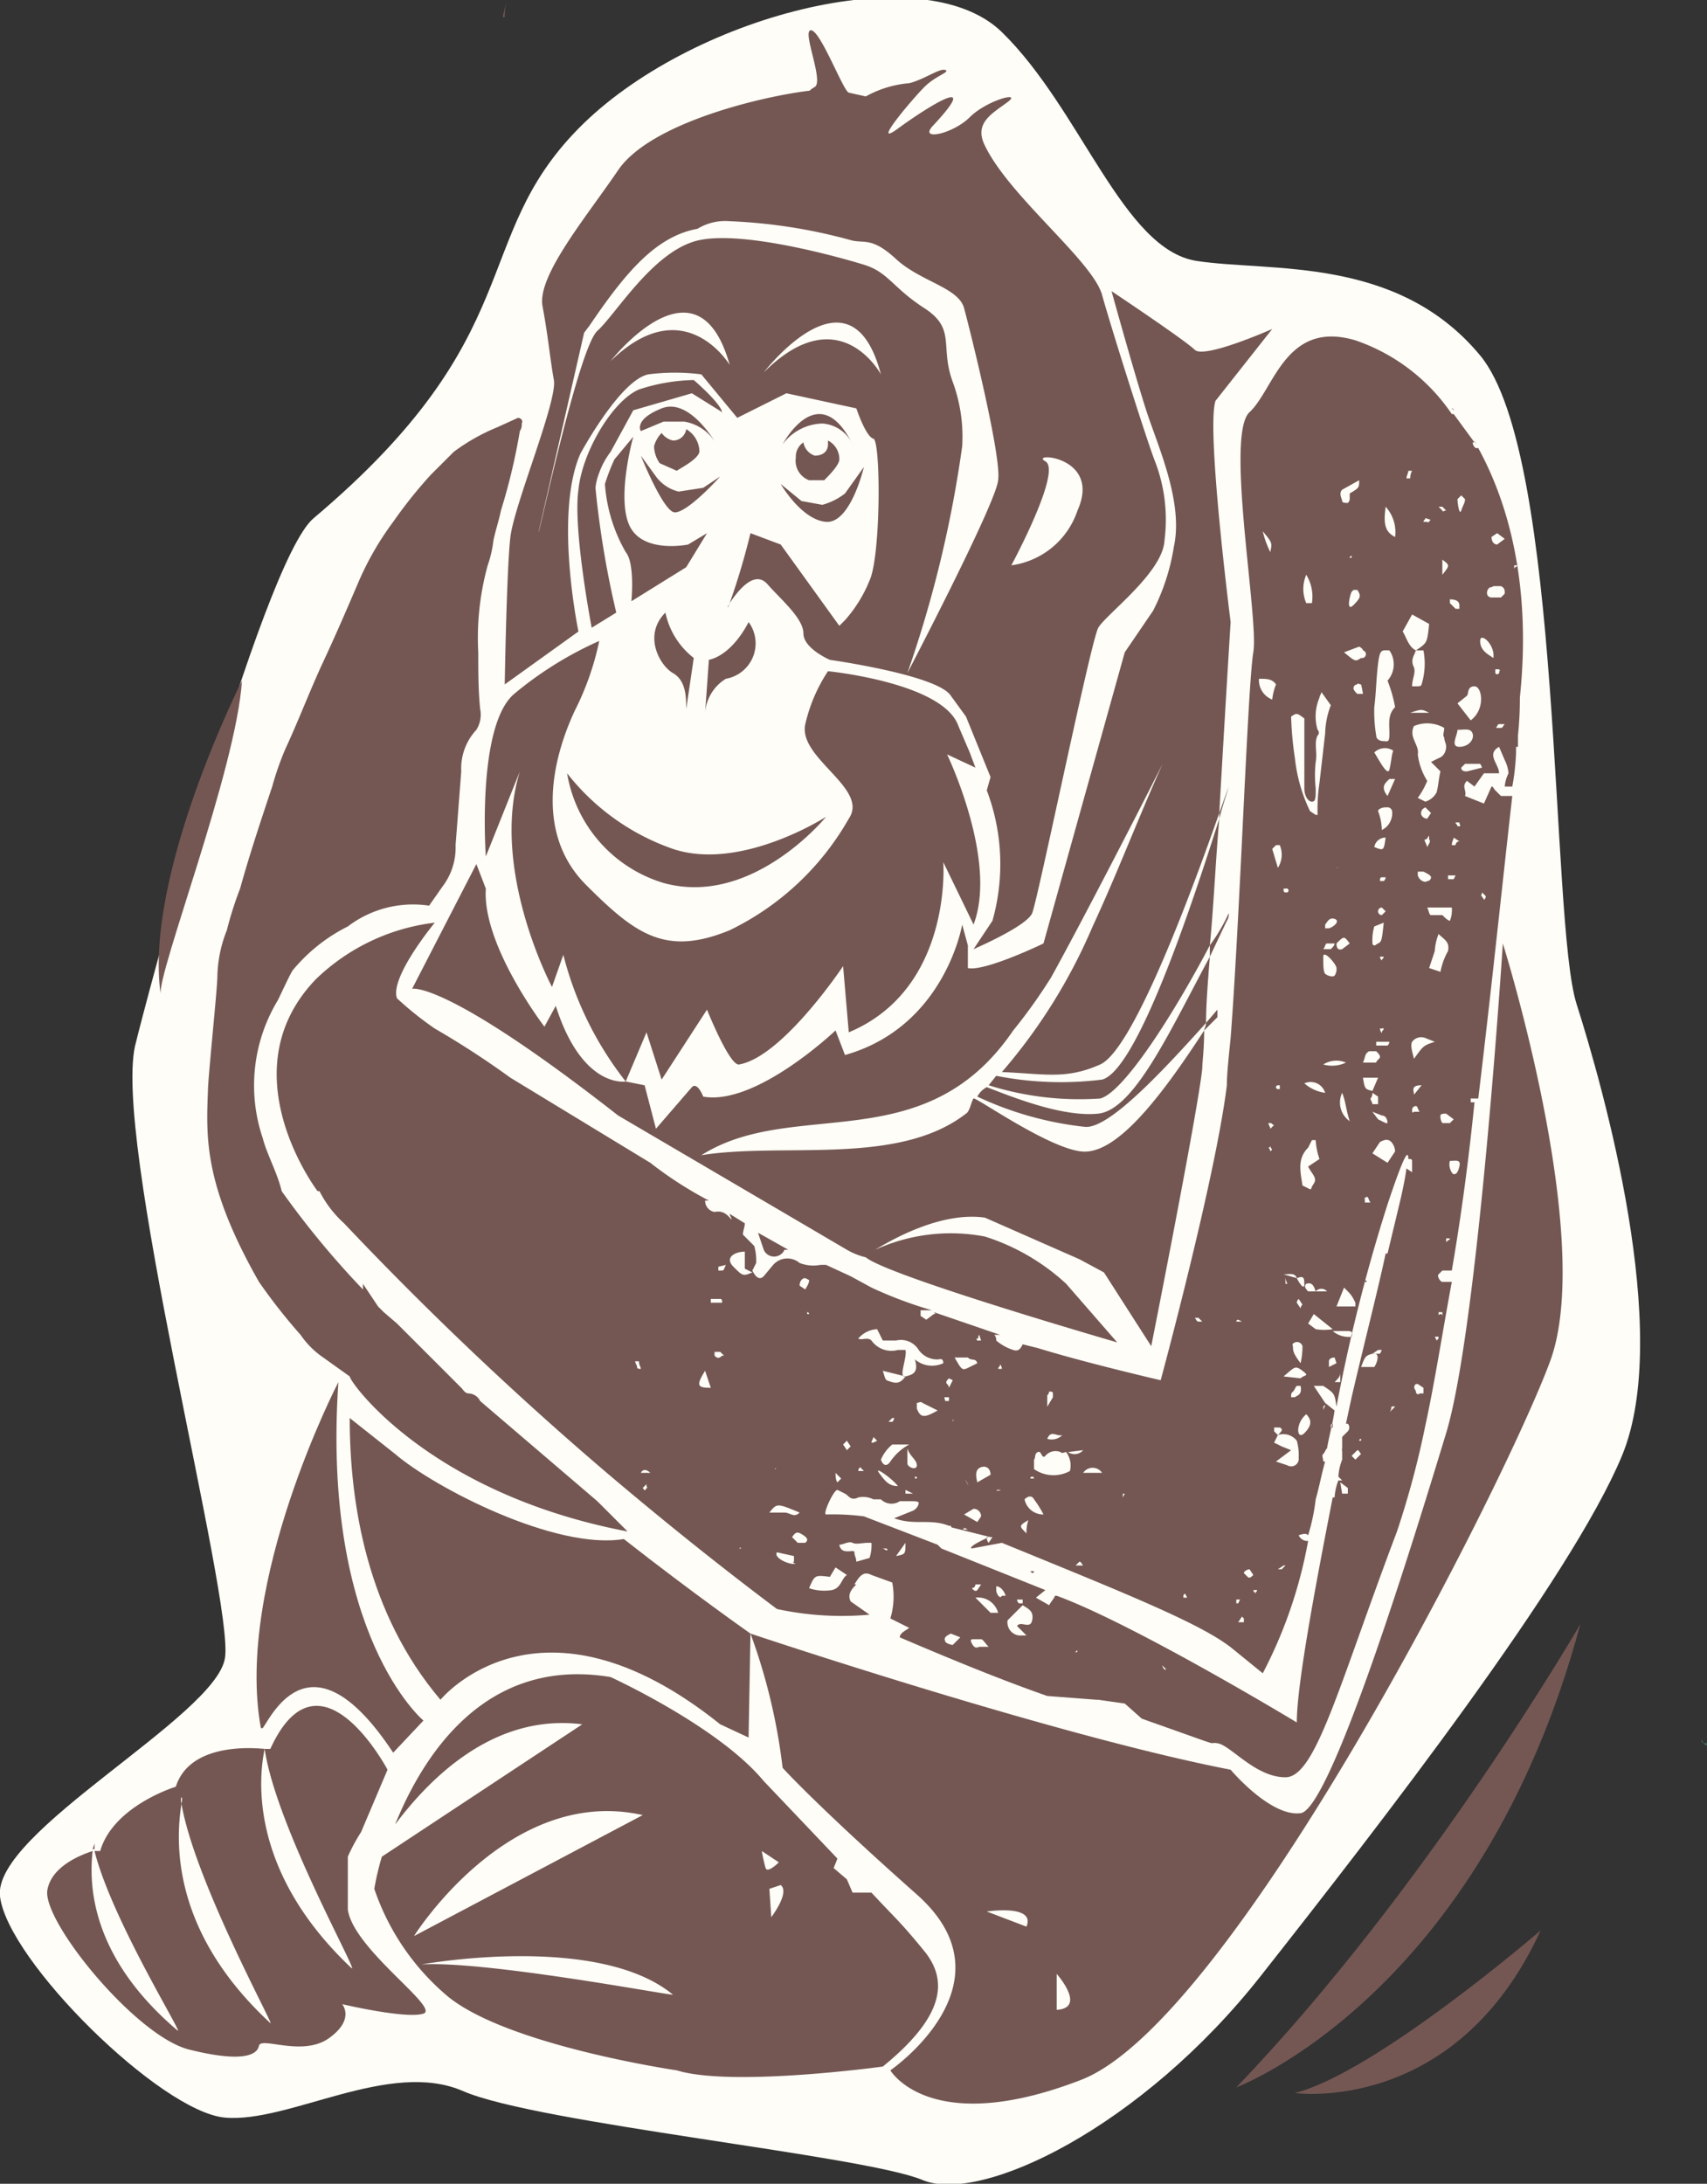 <svg id="Layer_1" data-name="Layer 1" xmlns="http://www.w3.org/2000/svg" viewBox="0 0 90.3 115.5"><rect x="0" y="0" width="90.3" height="115.5" fill="#333333" stroke="none"/><defs><style>.cls-1{fill:#fefdf7;}.cls-2{fill:#745753;}.cls-3{fill:#426d61;}</style></defs><path class="cls-1" d="M7.2,55.1c.2-.9,6.6-25.4,9.4-27.7,11.5-9.7,8.2-14.7,14-20.6S48.8-2.4,53,1.7s6.4,11.5,10.3,12.1,10.6-.3,15,5S82,48.7,83.4,53.1,88.5,70.5,85.8,77,73,96.5,66.7,104.5s-14.8,12.1-17.9,10.8-20.4-3-24.3-4.7-9.2,1.7-12.6,1.4S.4,103.7,0,100.3s11.4-9.5,11.9-12.6S5.8,59.8,7.2,55.1Z"/><path class="cls-2" d="M26.8.1a2.8,2.8,0,0,0-.1.8h-.1A7.3,7.3,0,0,1,26.8.1Z"/><path class="cls-2" d="M22,.3"/><path class="cls-3" d="M90.3,92.3c-.2,0-.2-.2-.3-.3h0c0,.2.1.2.3.2Z"/><path class="cls-3" d="M90.3,92.3h-.1c0-.1,0-.1.1-.1Z"/><path class="cls-2" d="M45.1,23.5a1.9,1.9,0,0,0-1.6-1.1,2.7,2.7,0,0,0-2.1,1.1S43.3,19.9,45.1,23.5Z"/><path class="cls-2" d="M58.2,58.1a16,16,0,0,1-5.9-.7l.4-.5a17.6,17.6,0,0,0,5.6.2c1.9-.5,4.9-9.7,6.2-13.8-.2,2.3-.3,4.7-.5,6.7C62,53.8,59.4,57.8,58.2,58.1Z"/><path class="cls-2" d="M22.4,91l-1.6,1.7c-4.3-6.5-6.4-2-6.9-1.3h-.1c-1.4-7.7,4.1-18.3,4.1-18.3C17,86.5,22.4,91,22.4,91Z"/><path class="cls-2" d="M35.2,32.4a4.1,4.1,0,0,0,1.5,2.4l-.4,2.7c0-.6,0-1.5-.7-1.9S34,33.6,35.2,32.4Z"/><path class="cls-2" d="M43.7,27.6c-1.3-.1-2.4-2-2.4-2l1.1.9,1.1.2a3.4,3.4,0,0,0,1.2-.6l1-1.4S45,27.7,43.7,27.6Z"/><path class="cls-2" d="M44.4,24.3c0,.3-.6.9-.8,1.1h-.8a1.1,1.1,0,0,1-.7-1.2.9.9,0,0,1,.4-.8h0a.9.9,0,0,0,.6.7c.4,0,.7-.2.7-.6v-.2A1.1,1.1,0,0,1,44.4,24.3Z"/><path class="cls-2" d="M57.4,59.6A17.9,17.9,0,0,1,51.7,58a1.2,1.2,0,0,1,.5-.5c1.3.5,4,1.6,5.9,1.4s3.8-4.4,5.9-8.3c-.1,1.3-.2,2.5-.2,3.5C61.2,57,58.6,59.7,57.4,59.6Z"/><path class="cls-2" d="M65.1,32.9s-.3,4.8-.6,10.1c-1.3,3.7-4.5,12.5-6.3,13.3s-2.9.5-5.2.4A29.3,29.3,0,0,0,57.8,49c1.3-2.8,2.4-5.7,3.7-8.6-1.2,2.4-4.4,8.6-5.9,11.3a28.3,28.3,0,0,1-2,2.8C48.9,61.4,42,58,37.1,61.1c4.3-.7,10.4.6,14-2.2.2-.1.3-.7.4-.8s3.9,2.6,5.7,2.8,4.1-2.7,6.5-6.4c0,1-.1,1.7-.1,2-.2,2.1-2.7,14.7-2.7,14.7l-2.5-3.9-1.3-.7-5-2.2c-2.1-.3-4.5.9-5.8,1.7a9.6,9.6,0,0,1,5.8-.7,11.4,11.4,0,0,1,4.3,2.5L59.1,71S47,67.5,45.8,66.5a3.7,3.7,0,0,1-1-.4L32.7,59c-9.2-7.2-10.9-6.7-10.9-6.7l3.4-6.6.5,1.3c-.2,3,3.1,7.3,3.1,7.3l.6-1.1c1.4,4.4,3.7,4,3.7,4l1,.2.6,2.3,1.9-2.2c.3-.3.6.5.6.5,2.8.5,7-3.5,7-3.5l.5,1.3c5.3-1.5,6.2-6.9,6.2-6.9l.3,1.1v1.2c.9.2,4-1.3,4-1.3l4.3-15.4,1.5-2.2a11.3,11.3,0,0,0,1.1-3.4c.5-2.3-.8-5.2-1.4-7s-1.9-6.5-1.9-6.5,3.9,2.6,4.4,3.1,4.1-1.1,4.1-1.1l-3,3.8C63.8,22.7,65.1,32.9,65.1,32.9Z"/><path class="cls-2" d="M38.4,35.9a2.3,2.3,0,0,0-1.1,1.8l.2-2.8c1.3-.3,2.1-2,2.1-2A1.9,1.9,0,0,1,38.4,35.9Z"/><path class="cls-2" d="M29.2,52.2S25.9,46,27.5,40.8l-1.8,4.5s-.5-6.9,1.5-8.6a19.1,19.1,0,0,1,4.5-2.8,14.8,14.8,0,0,1-1.3,3.7c-1.3,2.8-2,6.6.6,9.2s4.2,3.8,7.6,2.4a14.5,14.5,0,0,0,6.3-5.9c1.1-1.6-2.7-3.2-2.3-5a8.5,8.5,0,0,1,1.2-2.8s6.1.6,6.9,2.9l.6,1.4.3.8-1.5-.7s2.7,5.6,1.4,9l-1.6-3.3s.5,6.7-5,9l-.3-3.5s-3.2,4.8-5.5,5.2c-.5.1-1.7-2.9-1.7-2.9L35,57.1l-.8-2.5-1.1,2.6a18,18,0,0,1-3.3-6.7Z"/><path class="cls-2" d="M52.1,7.7c-.6-1.2.4-1.7,1.2-2.3s-1.1-.1-2,.8-2.8,1.3-1.9.4c2.6-2.8-.4-.9-1.9.2s.8-1.6,1.4-2.2,1.4-.8,1.1-.9-1.1.5-1.9.7a5.7,5.7,0,0,0-2.3.7l-.9-.2c-.3-.1-1.5-3.3-2-3.3s.7,2.7.2,3,0,.1-.3.2c-2.5.3-8.4,1.7-10.1,4.2s-4.3,5.6-4,7.2.4,2.8.6,3.9-2.1,6.6-2.3,8.3-.3,7.8-.3,7.8l3.9-2.8s-1.3-6.2.1-9.4c0,0,2.1-3.9,3.6-4.2a11,11,0,0,1,2.8,0L39,22.1l2.6-1.3,3.7.8s.5,1.5.9,1.6.4,6.2-.2,7.5a7.2,7.2,0,0,1-1.3,2.1l-.3.3-3.1-4.3-1.6-.6a37.7,37.7,0,0,1-1.1,3.7c.4-.6,1.3-1.8,2-1s1.9,1.8,1.9,2.6,1.4,1.4,1.4,1.4,5.7.8,6.4,1.9l.8,1.1,1.3,3.2-.2.7a11,11,0,0,1,.3,6.9l-1,1.5s2.8-1.2,3.1-1.9,3.1-14.4,3.5-15.1,3.4-2.9,3.5-4.6a8.6,8.6,0,0,0-.5-4.2c-.4-1-2.3-7-2.8-8.8S53.4,10.4,52.1,7.7Zm1.4,22.2s2.7-5,1.8-5.5,3-.3,1.7,2.6A4.3,4.3,0,0,1,53.5,29.9ZM40.4,19.7s4.6-6,6.2.1C46.6,19.8,44.4,15.7,40.4,19.7Zm-8.1-.6s4.6-5.9,6.3.2C38.6,19.3,36.2,15.3,32.3,19.1Zm20.5,6.3C52.7,26.6,48,35.6,48,35.6a62.4,62.4,0,0,0,2.9-12,8.4,8.4,0,0,0-.5-3.4c-.7-1.9.2-2.8-1.5-3.9S47,14.4,45.7,14s-6.3-1.8-8.7-1.3-4.4,3.9-5.4,4.8-3.2,11.3-3.1,10.6l2.4-10.5.3-.4c1.9-2.8,3.5-4.7,5.7-5.1a2.8,2.8,0,0,1,1.7-.4,28.3,28.3,0,0,1,6.4,1c.7.2,1.1-.2,2.4,1s3.3,1.5,3.6,2.6S53,24.2,52.8,25.4Z"/><path class="cls-2" d="M38.6,31.9c0,.1-.1.1-.1.2S38.5,32.1,38.6,31.9Z"/><path class="cls-2" d="M35.1,46.7A7.3,7.3,0,0,1,30,40.9a12.2,12.2,0,0,0,5.6,4c3.6,1.2,8.1-1.7,8.1-1.7S39.8,48,35.1,46.7Z"/><path class="cls-2" d="M36.4,28.8l1-.6L36.3,30l-2.9,1.8s.2-2-.3-2.6A8.4,8.4,0,0,1,32,25.6a11.2,11.2,0,0,1,.5-1.3l1-1.2s-.9,3.2-.2,4.7S36.4,28.8,36.4,28.8Z"/><path class="cls-2" d="M30.6,25.9c.2-2,1.8-4.7,3.2-5.3a9.8,9.8,0,0,1,2.9-.5s1.4,1.2,1.5,1.7l-1.6-1-3.1.9-1.2,2.2a4.1,4.1,0,0,0-.6,1.1h0a3.1,3.1,0,0,0-.2.8,49.6,49.6,0,0,0,1.1,6.6l-1.3.8S30.3,28,30.6,25.9Z"/><path class="cls-2" d="M35.7,27.1c-.6,0-1.8-3-1.8-3l.8,1.1a2.1,2.1,0,0,0,1.2.8l1.3-.2.9-.6S36.4,27.1,35.7,27.1Z"/><path class="cls-2" d="M35,21.6c1.5-.6,2.9,1.9,2.9,1.9a2.4,2.4,0,0,0-1.7-1.2H35.1l-1.2.5S33.5,22.2,35,21.6Z"/><path class="cls-2" d="M35.6,23.3a.7.7,0,0,0,.7-.6h0a1.4,1.4,0,0,1,.7,1.2c-.1.4-.9.8-1.2,1l-.9-.4a1.6,1.6,0,0,1-.3-.9,1.6,1.6,0,0,1,.4-.7A1,1,0,0,0,35.6,23.3Z"/><path class="cls-2" d="M12.8,36c-.3,4.7-4.5,15.5-4.3,16.6C7.6,46.3,12.8,36,12.8,36Z"/><path class="cls-2" d="M2.5,100c-.2,1.7,4.7,7.7,7.5,8.4s3.6.3,3.7-.2,2.3.6,3.7-.4.7-1.8.7-1.8,3.4.8,4.3.5-3.7-3.4-4-5.5V98.2a9.3,9.3,0,0,1,.7-1.3l1.4-3.3s-3.6-6.8-6.2-1.1h-.3c.6,4.1,5,11.9,4.6,11.6-5.2-4.9-5-9.7-4.6-11.6h0c-1-.1-4-.2-4.7,2,0,0-3.3,1-4,3.4H5c.9,3.6,4.7,9.7,4.4,9.5-4.6-3.9-4.7-7.7-4.5-9.5C4.3,98.1,2.7,98.7,2.5,100Zm7.1-4.6c-.1-.4.1-.5,0,0,.7,4.1,5,11.9,4.7,11.6C9,102.1,9.3,97.3,9.6,95.4Z"/><path class="cls-2" d="M65,41.6h0c-.1.4-.3.9-.5,1.7V43Z"/><path class="cls-2" d="M65,48.3a.6.6,0,0,1-.1.4L64,50.6V50A9.5,9.5,0,0,0,65,48.3Z"/><path class="cls-2" d="M64.4,53.4v.4l-.7.7c0-.1.1-.2.1-.4Z"/><path class="cls-2" d="M5,97.5v.3H4.9Z"/><polygon class="cls-2" points="41.7 66 41.7 66 41.7 66 41.7 66"/><path class="cls-2" d="M41.5,66.1h.2l-1.6-.9.3.9A.6.6,0,0,0,41.5,66.1Zm-.5-.3h0Z"/><path class="cls-2" d="M50.1,80.9Z"/><path class="cls-2" d="M55.8,84.5Z"/><path class="cls-2" d="M70.9,77.1v.2h0Z"/><path class="cls-2" d="M71.5,74.4h0Z"/><path class="cls-2" d="M71.2,75.9h0c-.1.3-.1.5-.2.8S71.1,76.2,71.2,75.9Z"/><path class="cls-2" d="M49.7,82.1Z"/><path class="cls-2" d="M78.1,23.5c0-.1-.1-.1-.1-.2h0Z"/><path class="cls-2" d="M80.4,36.9c.6-5.7-.5-10.1-2.2-13.2h-.1c-.1,0-.2-.2-.2-.3H78l-1.1-1.5h-.1a10.1,10.1,0,0,0-5.1-3.9c-3.7-1.1-4.3,2.6-5.6,3.8s.5,10.9.2,12.7-.7,13.9-1.2,20.4h0c-.1,1-.2,1.9-.2,2.5-.6,4.9-3.5,15.6-3.5,15.6s-3.9-.9-6.5-1.7h0l-.8-.2h0c-.1.2-.2.4-.5.3a2.6,2.6,0,0,1-.9-.5.4.4,0,0,0-.1-.3h.3l-3.5-1.2c.1.1.1.1,0,.1l-.4.3-.3-.2v-.3h.6a22,22,0,0,1-3.2-1.2L45,67.5l-1.3-.6h-.3a2,2,0,0,1-1.1-.1,1,1,0,0,0-1.4.1l-.5.6q-.3.3-.6-.3l.2-.4a2.8,2.8,0,0,0-.1-.9l-.6-.6c0-.2.1-.4.1-.6h0l-.8-.5c0,.1.1.2.1.3h0c-.2-.2-.4-.5-.9-.4a.6.6,0,0,1-.5-.6h.2a20.5,20.5,0,0,1-3.1-2L27,57a46.5,46.5,0,0,0-4-2.6h0a17.5,17.5,0,0,1-2-1.6c-.4-1.1,2-4,2-4a10.9,10.9,0,0,0-6.3,3c-4.7,4.9.1,11.2.1,11.2h.1a5.9,5.9,0,0,0,1.3,1.7A179.6,179.6,0,0,0,32.1,77.9q4.6,3.9,9,7.2h0a16.2,16.2,0,0,0,4.9.3l-1-.7c-.2-.4.1-.7.3-.9h-.1c.3-.5.5-.7.9-.5l1.1.4a4,4,0,0,1-.1,1.9l1,.5c-.3.2-.5.3-.5.5,2.8,1.2,5.5,2.3,7.8,3.1l2.6.2h.1l1.4.2.9.8c4.8,1.7,3.3,1.2,4,1.3S66.4,94,68,94s2.8-4.8,5.9-13a47.5,47.5,0,0,0,1.5-5.6h0c.5-2.3.9-4.9,1.4-7.6h-.5c-.1,0-.3-.3-.2-.4s.2-.2.2-.2h.5c.5-2.9.9-5.9,1.2-8.9h-.2v-.2h.4c.7-5.8,1.3-11.6,1.8-16h-.6l-.3-.3c-.1-.1-.1-.2-.2-.2l-.4.9-1-.4c.1-.3-.2-.5.1-.8l.4.3.5-.7h.8c0-.5-.7-1,0-1.4l.3.7a1.9,1.9,0,0,1,.2.7,1.9,1.9,0,0,0-.2.7h.4a12.4,12.4,0,0,0,.2-1.8v-.3h.1v-.6h0A18.3,18.3,0,0,0,80.4,36.9Zm-2,10.5c-.1,0,0-.1,0-.2l.2.2a.3.3,0,0,1-.1.2C78.5,47.5,78.4,47.5,78.4,47.4ZM25.4,68h0Zm1.9,5.3h0ZM34,78.7l.2-.2c0,.1,0,.2.1.2h-.1C34.1,78.9,34.1,78.8,34,78.7Zm-.1-6.3c-.1,0-.2,0-.2-.1s-.1-.2-.1-.3h.2C33.8,72.2,33.9,72.3,33.9,72.4Zm.5,5.5h-.5c.1-.2.3-.2.5,0Zm-.3-10.4h0ZM40,79.8h0Zm-1.1,1.5Zm-1.1-9.6v-.2h.3l.2.2h-.1C38,71.9,37.9,71.8,37.8,71.7Zm.2-1.4ZM36.2,70h0Zm.8,5.1v.2h-.2A.1.1,0,0,0,37,75.1Zm.1-7.9h0Zm.5,6.2c-.7,0-.8-.1-.3-.9Zm.5-4.7c.1,0,.1.1.1.2h-.6v-.2Zm.3-1.8c-.1.2-.1.3-.2.3H38v-.2Zm1,15h-.3s.1-.1.1,0Zm0-14.8.4.2c-.5.2-.5.2-1-.3s.1-.8.6-.8ZM79.1,38.5c.1,0,.1-.2.2-.2h.3c-.1.1-.1.2-.2.2Zm0-2.9v-.2h.2s.1.1,0,.1A.1.1,0,0,1,79.1,35.6Zm-2,3c.4,0,.7-.1.8.2s-.2.7-.7.7S77.1,38.9,77.1,38.6Zm-.8-8.2v-.8C76.7,29.9,76.7,29.9,76.3,30.4Zm.9,13.1c0,.1.1.2,0,.2h-.1c0-.1-.1-.1-.1-.2Zm.4,8.7h0Zm-.7-5.7h-.3v-.2h.4Zm-.6,1.9h-.6c-.1,0-.1-.2-.2-.4h1.3a1.5,1.5,0,0,1-.1.7C76.6,48.7,76.4,48.5,76.3,48.4ZM74.8,35.3c-.2-.4,0-.6.1-.9h.4a3.7,3.7,0,0,1-.1,1.8c0,.1-.2.1-.2.1h-.3C74.7,35.9,74.9,35.6,74.8,35.3Zm.8,2.4h-1C75.2,37.5,75.2,37.5,75.6,37.7Zm.1,8.7a.2.2,0,0,1-.2.2c-.1.1-.4,0-.5-.3v-.2h.3C75.5,46.2,75.7,46.3,75.7,46.4Zm-.2-1.6c-.1-.3-.2-.4-.1-.4s.1-.1.2-.2v.2C75.7,44.5,75.6,44.6,75.5,44.8Zm-.3-1.9c0-.1.2-.2.2-.2l.3.3-.2.3C75.3,43.3,75.1,43.1,75.2,42.9Zm.7,7.4a2.9,2.9,0,0,1,.2-.9c.3.3.6.4.5.9a3.6,3.6,0,0,0-.4,1.1l-.6-.2Zm.8,11.1c.3,0,.6-.1.5.3s-.2.4-.3.4S76.6,61.7,76.7,61.4Zm-.4-2a.6.6,0,0,1-.1-.4c0-.1.2-.1.3-.1l.4.3-.2.2Zm.2,6.3v-.2h.2a.1.1,0,0,1-.1.1Zm-.4,3.9v-.2h.2v.2A.1.1,0,0,0,76.1,69.6Zm-.2,1.1h.2c0,.1,0,.1-.1.2ZM74.8,56c-.1-.4-.2-.7-.1-.9a.6.6,0,0,1,.7-.2l.5.2C75.3,55.3,75.3,55.3,74.8,56Zm0,.7Zm.4.7-.4.5C74.8,57.7,74.6,57.4,75.2,57.4Zm-.5,1.3a.2.2,0,0,1,.2-.2c.1,0,.1.2.2.3h-.3C74.7,58.9,74.7,58.8,74.7,58.7Zm-1.6.3c.2,0,.3.2.3.4h-.1l-.4-.2-.3-.4Zm-.2-.6h-.3c0-.1-.1-.2-.1-.3a.4.4,0,0,0,.1-.3l.3.2Zm.1,2c.2-.1.4-.2.6,0a.8.8,0,0,1,.2.5l-.4.6-.8-.5Zm-.2-5.1v-.2h.7a.3.3,0,0,1-.1.2Zm.2-4.7h.2c0,.1-.1.1-.1.2A.3.3,0,0,1,73,50.6Zm.2,3.8c0,.1-.1.1-.1.2s-.1-.1-.1-.2h.1A.1.1,0,0,1,73.2,54.4Zm-1.6-18a.2.2,0,0,1,.2-.2c0-.1.1,0,.2,0a4.3,4.3,0,0,1,.1.5h-.3C71.7,36.6,71.6,36.5,71.6,36.4Zm1.6,12.4c-.1.9-.1,1-.3,1.1s-.1.1-.2.1-.1-.1-.1-.2a2.5,2.5,0,0,1,.1-.8Zm0-2.2H73c0-.1,0-.2.1-.2h.2A.3.3,0,0,1,73.2,46.6Zm.1.8h0Zm0,.8-.2.2a.2.2,0,0,1,0-.4Zm-.6-3.4a.6.6,0,0,1,.6-.5C73.2,45,73.2,45,72.7,44.8Zm.2-1.9c0-.1.2-.2.4-.2s.2,0,.3.1.1.8-.5,1.1A3,3,0,0,0,72.9,42.9Zm.6-1.7h.3l-.4.9C73,41.6,73.3,41.4,73.5,41.2Zm1.4,32H75l.3.2v.3h-.2c-.1.1-.2,0-.2-.1S74.7,73.4,74.9,73.2Zm-1.4,1.5a.4.4,0,0,0,.1-.3h.1c0-.1,0,0,.1,0h0ZM73,71.6h-.4l.3-.2h.2Zm-1,.7c.2-.5.2-.6.6-.7s.3.4.1.7Zm0,3.9h-.1a.1.1,0,0,1,.1-.1h0Zm-.5.8.3-.3c.1,0,.1.1.2.2l-.3.3Zm-.6,1.4.4.3V79h-.3ZM70.3,80h0Zm-9.1,8h.2l.3.3h-.1c-.1-.1-.1-.2-.2-.4Zm-4.3-.6a.1.1,0,0,1,.1-.1h0A.1.1,0,0,1,56.9,87.4Zm-.1,0h0Zm-3.5-1.7.8-.8c.3.2.6.3.5.8s-.6,0-.8.3l.5.5h-.4A.7.7,0,0,1,53.3,85.7Zm.6-.9a.3.3,0,0,1-.1-.2h.3v.2Zm-1.2-.7v-.2c.2,0,.4.2.5.5h-.2C52.9,84.6,52.7,84.3,52.7,84.1Zm-.3,1.2-.8-.8a1.1,1.1,0,0,1,1.2.8Zm-.7-1.2c-.1.1-.2,0-.3-.1a.2.2,0,0,0,.2-.2h.3Zm-.2,2.6h.4c.1,0,.2.2.4.4h-.5c-.2.1-.3,0-.4-.2S51.4,86.7,51.5,86.7Zm-1.5.1c-.1-.2.1-.3.3-.4l.5.2-.4.4C50.3,87,50,86.9,50,86.8Zm-.8-3.9Zm-1.1,1.6h0Zm-.7-2.2.5-.7C47.9,82.2,47.9,82.2,47.4,82.3Zm-.7-.4h.2s.1.1,0,.1v0Zm-2.3-.2c.2,0,.5-.2.7-.1s.5,0,.8,0h.2a2.2,2.2,0,0,1-.1.8l-.7.2c0-.2-.1-.3-.1-.5S44.5,82.3,44.4,81.7Zm-3.3.4.9.2v.3c-.1,0,0,.1.1.1h0C41.8,82.8,40.9,82.4,41.1,82.1ZM41,77.7v0h0C41,77.6,41.1,77.7,41,77.7ZM42.3,80c-.3.3-.5,0-.8,0h-.8C41.1,79.5,41.1,79.5,42.3,80Zm-.5-11.9h0Zm.8,13.5h-.4l-.3-.3c.2-.3.3-.3.6-.1S42.7,81.5,42.6,81.6Zm.2-3.6Zm0-10.3c0,.2-.1.3-.2.5l-.3-.2c0-.2.1-.4.3-.4Zm.5,14.8h0Zm.2-.7h0Zm-.1-.7Zm-.7-11.7h0a.1.1,0,0,1,.1.1h-.1Zm1.2,14,.3-.5.6.4c-.3.2-.3.7-.8.8a2.5,2.5,0,0,1-1.2-.1C43.1,83.3,43.1,83.3,43.9,83.4Zm.6-5.2-.2.2c-.1-.1-.1-.4-.1-.5Zm.5-1.7-.2.2-.2-.3.2-.2Zm.7,1.3h-.3a.3.3,0,0,1,.1-.2Zm1.8-8.4h0Zm2.4,2.7a1.4,1.4,0,0,1-1.5-.2c.2.7-.1.8-.5.9s.1-1,0-1.4h-.4a1.3,1.3,0,0,1-1.4-.5c-.2-.2-.5,0-.7-.1a1.4,1.4,0,0,1,1-.5l.3.6h.7a1.1,1.1,0,0,1,1.2.5,1.2,1.2,0,0,0,1,.5C49.7,71.9,49.9,71.8,49.9,72.1Zm-4,2c0,.1,0,.1-.1.1h.1ZM48,77.4v-.8c.1.4.5.6.5.9S48,77.6,48,77.4Zm.4.7c.1,0,.1,0,.1.1h-.1Zm-.2-2.5h0l.3.2ZM46.9,73c-.1-.1-.1-.2-.2-.5l1.2.3C47.6,73.2,47.4,73.2,46.9,73Zm.3,2h.1a.3.3,0,0,1-.1.2H47Zm.9,1.4Zm.2,2.6h-.4v-.2Zm-1.2-1.7c-.2.3-.4.2-.5-.1a2.1,2.1,0,0,1,.6-.8h.9A2.8,2.8,0,0,0,47.1,77.3Zm.4,1.3c-.5,0-.7-.3-1-.7S47.2,78.2,47.5,78.6Zm-1.3-2.3h-.1c0-.1.1-.2.1-.3l.2.2Zm2.3-1.8v-.3c.1,0,.2-.1.3,0l.8.4C48.9,75,48.7,75,48.5,74.5Zm.8,4.6ZM50.4,73l-.2.4a.3.3,0,0,0-.1-.2c-.1-.1,0-.2.1-.3Zm-.2.9v.2h-.2c0-.1-.1-.2,0-.2Zm.2,1.2h.1a.1.1,0,0,0-.1.1Zm1.1,4.7a.4.4,0,0,1,.4.4l-.2.3-.7-.4ZM51,78.1c0,.1.1.2.2.4S51,78.2,51,78.1Zm.2,2.8h-.3a.1.1,0,0,0,.1-.1Zm.5-8.8-.4.2c-.4.2-.4.2-.8-.5h.7C51.4,72,51.6,71.8,51.7,72.1Zm.2-1.2h-.2s-.1-.1,0-.1,0-.1.1-.2Zm.5,7.1-.7.4c-.1-.4-.1-.7.2-.8S52.4,77.7,52.4,78Zm.6.8c-.1,0-.2.1-.3,0h.2A.3.3,0,0,0,53,78.8Zm0-6.4h-.2c0-.1.1-.1.1-.2S53,72.3,53,72.4Zm1.4,8a2,2,0,0,0-.1.7C53.9,80.7,53.9,80.7,54.4,80.4Zm.3-1.1a5.6,5.6,0,0,1,.5.8,1,1,0,0,1-1-.8C54.4,79.1,54.6,79.1,54.7,79.3Zm0-1.1h-.2a.1.1,0,0,1,.2,0Zm1-4.5v.2l-.3.5v-.6a.3.3,0,0,0,.1-.2C55.6,73.6,55.7,73.6,55.7,73.7Zm.5,2.2a.8.8,0,0,1-.8.2C55.6,75.6,55.9,76,56.2,75.9Zm.2.9a1.2,1.2,0,0,1,.2,1,1.8,1.8,0,0,1-1.9-.1v-.5c.1-.1,0-.3.2-.4s.2.4.4.2a.7.7,0,0,1,.8-.2C56.2,76.9,56.3,76.8,56.4,76.8Zm-.2,2.3h0Zm1.1-2.4a.6.6,0,0,1-.8.1Zm-.2,5.9c.1,0,.1.1.2.2h-.4Zm.2-2.8h0Zm1-1.9h-1A.6.6,0,0,1,58.3,77.9Zm1.1,1.3h0V79h.1Zm3.4,5.3h-.2c0-.1,0-.2.1-.2Zm.8-14.6h-.2c-.1,0-.1-.1-.2-.2h.2Zm1.6,17.3,1.6,1.3a24.4,24.4,0,0,0,2.4-7,.5.5,0,0,1-.5-.3c.3-.1.4-.1.5,0h0a10.6,10.6,0,0,0,.4-1.9h0c.2-.7.3-1.3.5-2H70c0-.2-.1-.3,0-.4s.1-.2.2-.3h0c.1-.6.3-1.3.4-2l-.5-.4-.6-.9H70v0c.6.4.6.4.7,1.1a90.1,90.1,0,0,1,2.7-10.7c.9-2.7,1.1-2.9,1.1-2.4h.1a.1.1,0,0,1,.1.1v.6l-.3-.2c-.1.8-.4,2-.4,2l-.6,2.5h-.1c-.4,1.9-1.1,4.6-1.8,7.6h0l-.3,1.4h.1a.3.3,0,0,1,0,.4l-.3.3V77h0v.2a2.9,2.9,0,0,0-.2.9h0l.2.2h-.2a2.9,2.9,0,0,0-.2.9h-.1c-1,5.1-1.9,10-1.9,11.9,0,0-8.6-5.2-12.7-6.7h-.1c0,.1-.2.3-.3.5l-.7-.4.5-.4-5.5-2.2h0l-.2-.2h0l-3.9-1.5h0a12.7,12.7,0,0,0-2-.1c-.2,0,.4-1.3.6-1.3l.4.2c.2.1.3.4.7.2a1.2,1.2,0,0,1,.8.1h.4a.8.8,0,0,0,1,.1h.6c.2,0,.4,0,.4.1s-.1.3-.3.4l-1,.4c1.1.4,1.9,0,2.9.4h.1a.1.1,0,0,0,.1.1l2,.5h.1l-.2.3a.4.4,0,0,1-.1-.3h.1c-.2.1-1.1.5-.9.6l1.6-.3C59.6,84.3,63.6,85.9,65.2,87.2Zm7-19.4h.1C72.3,67.7,72.2,67.7,72.2,67.8ZM70.6,49.9c0,.1-.1.2-.2.3H70c.1-.1.1-.3.2-.3S70.5,49.9,70.6,49.9Zm-.3-.8h-.2v-.2c.1-.1.2-.4.5-.3S70.6,49,70.3,49.1Zm.4,2.1a.6.6,0,0,1-.1.4c-.1.1-.4,0-.5-.1s-.1-.5-.1-.9S70.7,51,70.7,51.2Zm.5,5a1.7,1.7,0,0,1-1.2.1A1.3,1.3,0,0,1,71.2,56.2Zm-.7,14.1a2.7,2.7,0,0,1-.9,0l-.4-.3.3-.5Zm-.9-2a.4.4,0,0,1,.6,0Zm-1,7.9a2.8,2.8,0,0,1,.1.9.4.4,0,0,1-.6.4l-.6-.2.8-.6-.5-.2-.4-.2.2-.4A.9.9,0,0,1,68.6,76.2ZM67.2,60.9a.3.3,0,0,0-.1-.2.1.1,0,0,0,.1-.1.3.3,0,0,0,.1.2Zm1.3,13h-.2c0-.2,0-.2.1-.3s.1-.2.2-.3h.2C68.9,73.8,68.6,73.8,68.5,73.9Zm.6.9c.3.3.3.6-.1,1S68.5,75.3,69.1,74.8Zm-1.2-2c.6-.5.6-.6,1-.3s.1.2-.1.4Zm.6-1.8a.3.3,0,0,1,.4.2,3.9,3.9,0,0,1-.1.9c-.3-.4-.4-.6-.4-.8S68.3,71.1,68.5,71Zm.1-2.1a.3.3,0,0,1,.1-.2l.2.3a.3.3,0,0,0-.1.2Zm0-1.3c.3-.1.4-.1.4.3S68.7,67.8,68.6,67.6ZM67.3,44.9l.2-.2h.2a1.3,1.3,0,0,1-.1,1.2Zm0-7.8h0Zm.8,10.1H68c-.1,0-.1-.1-.1-.2H68A.1.1,0,0,1,68.1,47.2Zm1,20.7c.3-.1.4.1.5.4h-.4C69,68.1,69,68,69.1,67.9Zm1.6,4.2-.4.2V72c0-.1.1-.2.3-.2Zm.2.5v.5h-.3C70.8,72.9,70.9,72.8,70.9,72.6Zm-.4-2.2h.8c.1,0,.3,0,.2.3A1.3,1.3,0,0,1,70.5,70.4Zm1.2-1.5v.2h-1l.4-1C71.5,68.5,71.5,68.5,71.7,68.9ZM71,57.8c.2.5.2.9.4,1.5A1.2,1.2,0,0,1,71,57.8Zm-1,.7h.1A.1.1,0,0,0,70,58.5Zm.1,15.8c0,.1-.1.2-.1.3v-.2Zm.3,1.1a.1.1,0,0,1,.1-.1v.2h-.1Zm-4,8.9c0-.1-.1-.1-.1-.2h.2C66.5,84.2,66.4,84.2,66.4,84.3Zm-1.1-.2h0Zm.2.7h-.1v-.2h.2Zm.3.8v.2h-.3l.2-.3Zm.3-2.6.2.3c-.1.1-.2.2-.3.1l-.2-.2C65.8,83.1,66,83,66.1,83Zm-.4-13.1h-.3a.1.1,0,0,1,.1-.1Zm-.4-13.1c-.1.1-.1.2-.2.2s-.1,0-.2,0h.4Zm1.3,16.9h0Zm1,9.3.3-.2H68l-.2.2Zm-.7-16.1h0Zm.3,4.9h0Zm.4,4.1-.2-.2v-.2h.3C67.9,75.6,67.8,75.7,67.6,75.9Zm-.2-16.4-.2.2c0-.1-.1-.2-.1-.3h.1C67.3,59.4,67.3,59.5,67.4,59.5Zm.5,7.9.2.5H68a.9.9,0,0,0-.1-.5Zm0,0c.3,0,.6-.1.7.2Zm-.2-10v.2h-.1a.1.1,0,0,1-.1-.1C67.5,57.4,67.6,57.4,67.7,57.4Zm-.2-21.2a3.1,3.1,0,0,0-.2.8,1.1,1.1,0,0,1-.7-1.1C67,35.9,67.3,35.9,67.5,36.2Zm-.3-7a4.9,4.9,0,0,1-.4-1.1C67.3,28.7,67.3,28.7,67.2,29.2Zm2,31.5.2-.4h.2a3.6,3.6,0,0,0,.2,1l-.6.4c.2.4.5.6.3.9s-.1.3-.2.3l-.4-.2C68.8,62,68.6,61.3,69.2,60.7ZM69,57.3a.8.8,0,0,1,1.1.5A2.1,2.1,0,0,1,69,57.3Zm.1-26.9a2.2,2.2,0,0,1,.3,1.5h-.3A1.9,1.9,0,0,1,69.1,30.4Zm0-6.1h0Zm1.3,13a4.4,4.4,0,0,0-.3,1.5l-.3,2.6a9.7,9.7,0,0,0-.1,1.7h-.1l-.3-.2a8.5,8.5,0,0,1-.8-2.8,18,18,0,0,1-.2-2.2c.3-.2.3-.2.7.1v3.7c0,.4.2.7.4.7s.2-.2.2-.7a6.5,6.5,0,0,1,0-1.4c.1-.5-.1-1,.1-1.4a.2.2,0,0,0,0-.3,2.5,2.5,0,0,1,.1-1.7c0-.1.1-.2.1-.3Zm.4,8.6h-.1A.1.1,0,0,1,70.8,45.9Zm.6,4-.4.3q-.3.1-.3-.3h0C71.1,49.5,71.1,49.5,71.4,49.9Zm.9,13.4c.1,0,.1.2.2.3h-.3v-.2C72.1,63.4,72.3,63.3,72.3,63.3ZM72.1,57h.8l-.3.7C72.2,57.6,72.2,57.6,72.1,57Zm0-.8c.1-.2.1-.4.2-.5s.1-.1.2-.1h.3c.1.1.2.2.2.3s-.2.2-.2.3Zm-1-21.7.8-.3s.2.1.2.2a.2.2,0,0,1-.1.4C71.7,35,71.7,35,71.1,34.5Zm.5-3.3h.2c.2.3.2.4-.2.8s-.2-.5-.1-.7Zm-.1-1.7h-.1a.1.1,0,0,1,.1-.1Zm-.1-3.4v.3a.3.3,0,0,1-.1.2c-.1,0-.3,0-.3-.1s-.2-.4,0-.6l.9-.5C71.9,25.8,71.9,25.8,71.4,26.1Zm1.3,13.7a.8.8,0,0,1,1-.1c-.1.3-.1.6-.2,1S72.9,40.1,72.7,39.8Zm.8-5.4a1.3,1.3,0,0,1-.1,1.6,7.4,7.4,0,0,1,.4,1.4c-.4.4-.3.9-.3,1.4s-.1.4-.3.4-.4-.1-.4-.3a7.6,7.6,0,0,1-.1-1.5c.1-.8.1-1.5.2-2.3S73.1,34.4,73.5,34.4Zm.3-6c-.6-.3-.6-.8-.5-1.6A2,2,0,0,1,73.8,28.4Zm.9,4.1.9.5c-.1,1-.1,1-.7,1.4h0c-.4-.2-.5-.7-.7-1Zm0-7.6a.8.8,0,0,0-.1.4h-.2c0-.1.1-.3.1-.4Zm1,2.6c-.1,0-.1.2-.2.1h-.2c0-.1.1-.1.1-.2ZM76.4,39c0,.2.1.3.1.5s-.1.5-.4.6l-.4.2.5.5c-.1.4-.1.7-.2,1.1a1,1,0,0,1-.6.5l-.4-.2a4.1,4.1,0,0,0,.5-.9,3.4,3.4,0,0,1-.5-1.4c.1-.5-.5-.9-.2-1.5a1.8,1.8,0,0,1,1.6.1C76.4,38.7,76.3,38.9,76.4,39Zm.5,5.3.3.2a.2.2,0,0,0-.2.2h-.2C76.8,44.5,76.9,44.4,76.9,44.3ZM76.5,27c-.1,0-.2.1-.2,0l-.2-.2h.2Zm.7,5v.2H77l-.3-.3v-.2C77,31.7,77.2,31.8,77.2,32Zm.3-5.6c0,.2-.1.3-.2.6s-.2-.4-.2-.6l.2-.2Zm.3,11.7-.7-.9.5-.4c.1-.1,0-.5.4-.5S78.6,37.5,77.8,38.1Zm.6,2.5-.8.2c-.1,0-.3,0-.3-.2l.2-.2h.8A1,1,0,0,1,78.4,40.6Zm.6-5.8c-.3-.2-.7-.4-.7-.9S79.1,34.1,79,34.8ZM79,31h.4c.2.1.2.2.2.4l-.2.2h-.5c-.2,0-.3-.2-.2-.4S78.9,31.1,79,31Zm.6-2.5-.4.3c-.2,0-.3-.2-.3-.4l.3-.2Zm.6,2.5Zm-.1-.9v-.2h.2C80.2,30,80.1,30,80.1,30.1Z"/><polygon class="cls-2" points="69.6 79.3 69.6 79.3 69.6 79.3 69.6 79.3"/><path class="cls-2" d="M54.5,83.1h.2a.1.1,0,0,1-.1.1Z"/><path class="cls-2" d="M64.1,86.9h0Z"/><path class="cls-2" d="M67.3,89.3h0Z"/><path class="cls-2" d="M80.1,39.8h0Z"/><path class="cls-2" d="M58.1,89.9h0Z"/><path class="cls-2" d="M52.3,81.4h0Z"/><path class="cls-2" d="M76.9,21.7h0a.1.1,0,0,0-.1-.1Z"/><polygon class="cls-2" points="38.6 64.3 38.6 64.3 38.6 64.3 38.6 64.3"/><path class="cls-2" d="M75.4,75.3Z"/><path class="cls-2" d="M41.1,85.1Z"/><path class="cls-2" d="M42.1,82.8Z"/><path class="cls-2" d="M78.1,58.3h0Z"/><path class="cls-2" d="M79.9,41.8v.5h0v-.5Z"/><path class="cls-2" d="M19.8,99.9a12.8,12.8,0,0,0,3.9,5.7c3.2,2.6,12.1,3.9,12.1,3.9,2.9.9,10.9-.2,10.9-.2,3.2-2.6,3.5-4.5,2.2-6.1s-1.6-1.8-2.8-3.1h-1l-.3-.7-.7-.6.2-.5-3.9-4.1c-2.4-2.9-8.1-5.5-8.1-5.5-6.6-1.1-9.9,4.1-11.4,7.8,1.8-2.4,5.2-5.9,9.9-5.3l-10.6,7A14.5,14.5,0,0,0,19.8,99.9Zm20.9,0,.6-.2c.5.4-.5,1.7-.5,1.7Zm-.4-2,.9.6s-.6.6-.7.3A8.1,8.1,0,0,1,40.3,97.9Zm-18,6s9.3-1.7,13.3,1.6C35.2,105.5,25.7,103.7,22.3,103.9Zm-.4-1.5s5-8,12.1-6.4Z"/><path class="cls-2" d="M47.1,109.5s2.1,3.6,10.1.5S79.6,78.5,82,72s-2.5-22.1-2.5-22.1-1.3,20.3-3,25.9-6.1,19.9-7.7,20.1-3.7-2.3-3.7-2.3c-9.3-1.8-25.4-7.2-25.4-7.2a31.1,31.1,0,0,1,1.7,7.1s1.8,2,7.1,6.7S47.1,109.5,47.1,109.5Zm8.8-3.2v-1.9S57.5,106.2,55.9,106.3Zm-3.7-5.2s2.6-.4,2.1.8Z"/><path class="cls-2" d="M83.6,85.9c-5.3,19.7-18.2,24.5-18.2,24.5C75.5,99.9,83.6,85.9,83.6,85.9Z"/><path class="cls-2" d="M68.5,110.7c4.3-1.1,13-8.6,13-8.6C77,111.9,68.5,110.7,68.5,110.7Z"/><path class="cls-2" d="M20.9,76.9C23,78.7,29.4,82,33,81.4c3.7,2.9,6.7,5,6.7,5s-.1,5.5-.1,5.5l-1.5-.7c-9.6-7.7-14.8-1.3-14.8-1.3-3.9-4.6-4.8-10.4-4.8-14.9Z"/><path class="cls-2" d="M11,57.7c0-.7.5-5.4.5-6.1a6.9,6.9,0,0,1,.5-2.4,18.7,18.7,0,0,1,.7-2.2c.5-1.8,1.1-3.6,1.7-5.4a15.9,15.9,0,0,1,.7-2c.7-1.5,1.3-3.1,2-4.6s1.3-2.9,1.9-4.3a15.7,15.7,0,0,1,1.8-3.1,24.3,24.3,0,0,1,2-2.5L24,23.9a10.5,10.5,0,0,1,2.3-1.3l1.1-.5c.1,0,.3.1.2.3a.6.6,0,0,1-.1.4,32,32,0,0,1-1,4.2c-.1.5-.3,1.1-.4,1.6a6.1,6.1,0,0,1-.3,1.3,14.4,14.4,0,0,0-.5,4.6c0,1,0,2,.1,3a1.5,1.5,0,0,1-.2,1.1,3,3,0,0,0-.8,2.2l-.3,3.9a3.4,3.4,0,0,1-.7,2.2l-.7,1A5.7,5.7,0,0,0,18.4,49a9,9,0,0,0-2.9,2.3c-.1.1-.7,1.4-.8,1.6a8.7,8.7,0,0,0-.8,7.3c.2.8.8,1.9,1,2.8a46.3,46.3,0,0,0,4.3,5.2v-.3l.8,1.2.3.3.7.6,3.4,3.4c.1.1.2.3.4.3a.7.7,0,0,1,.6.4l6.2,5.3L33.2,81c-10.5-2-14.7-7.9-14.7-8.2l-1.4-1a4.6,4.6,0,0,1-1.2-1.2,30.1,30.1,0,0,1-2.2-2.8C10.8,62.7,10.9,60.2,11,57.7Z"/></svg>